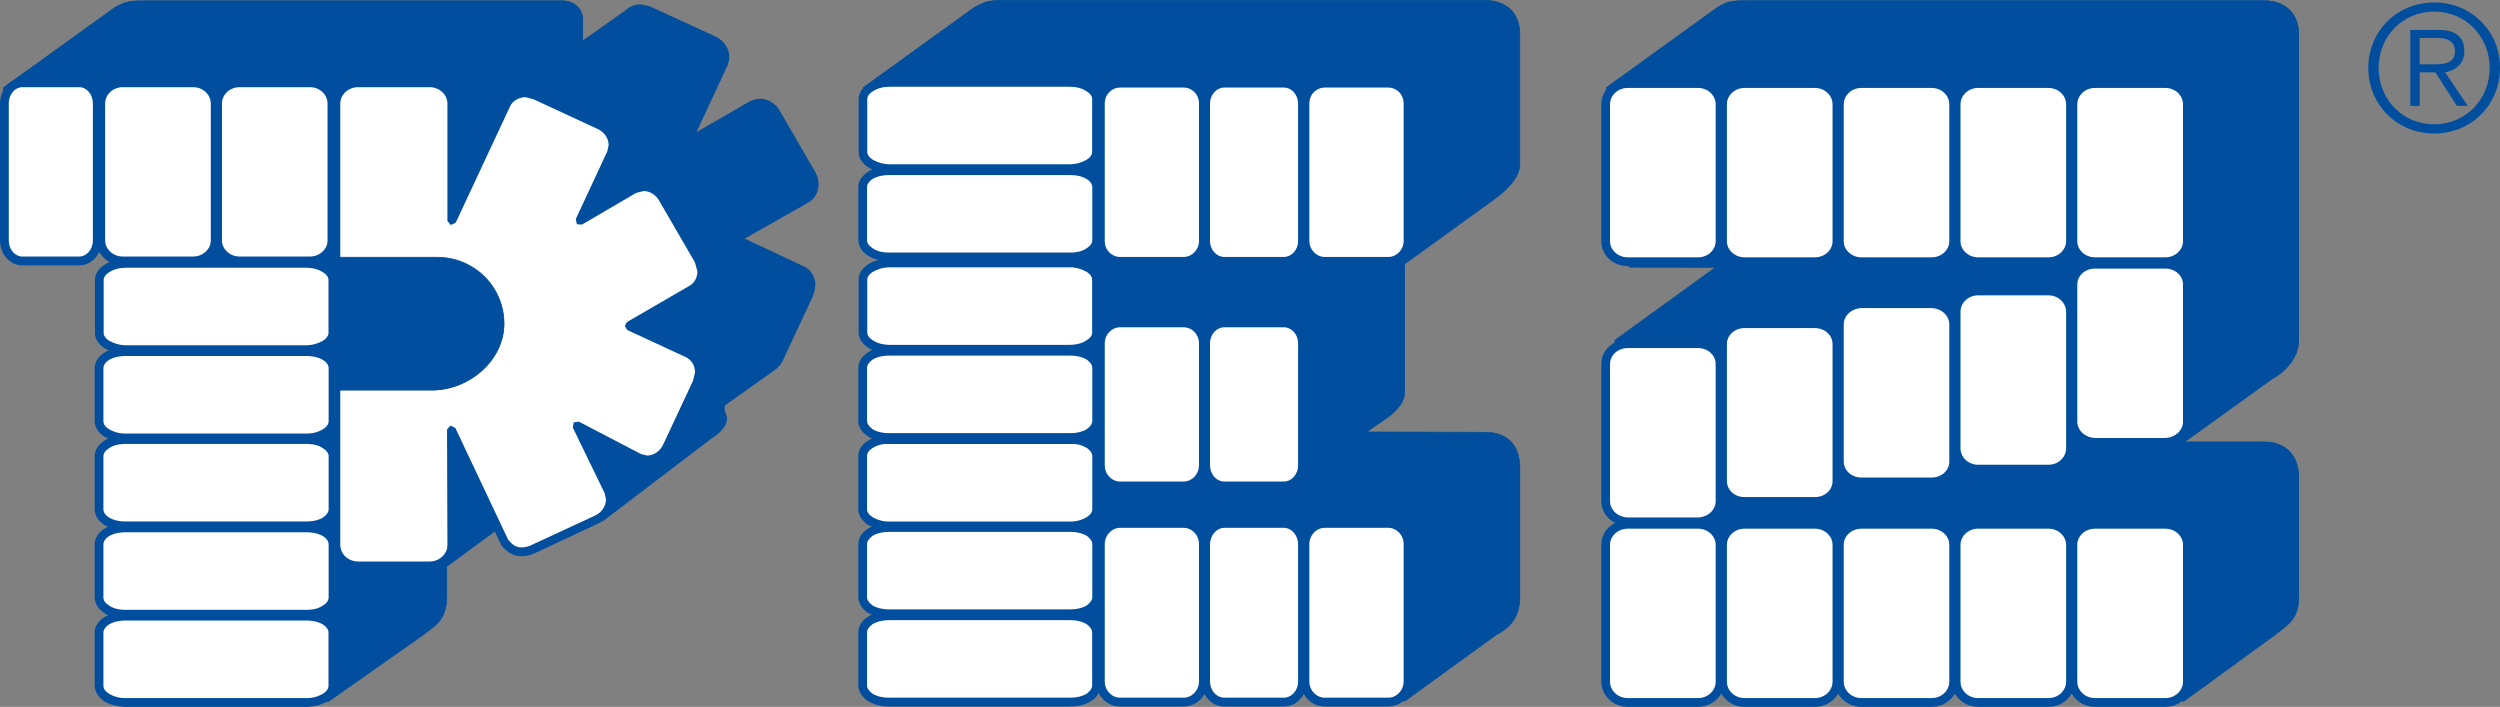 <?xml version="1.0" encoding="UTF-8"?> <svg xmlns="http://www.w3.org/2000/svg" width="290" height="82" viewBox="0 0 290 82" fill="none"><rect x="0" y="0" width="290" height="82" fill="#808080" stroke="none"/><g clip-path="url(#clip0_198_217546)"><path d="M100.149 10.151L102.275 13.627L102.369 79.537L159.735 79.493L162.94 81.347L173.536 73.653C174.655 73.05 176.371 72.026 176.304 69.109V54.231C176.304 51.635 174.81 50.152 172.346 50.152L158.544 50.108C160.039 48.907 162.868 47.694 162.946 45.519V30.592L173.088 23.269C175.557 21.553 176.299 20.07 176.299 19.051V3.941C176.299 1.483 174.732 0.05 172.252 0.05H117.267C114.997 0.05 114.598 6.10203e-06 113.021 0.836L100.144 10.151" fill="#004E9D"></path><path d="M100.144 10.151H100.105L102.225 13.671L102.319 79.581L159.713 79.537L162.907 81.391H162.929L173.542 73.698C174.638 73.094 176.338 72.076 176.338 69.248V54.231C176.326 51.591 174.815 50.108 172.329 50.108L158.533 50.063V50.108L158.561 50.152C160.039 48.945 162.896 47.744 162.979 45.519V30.641L173.104 23.319C175.579 21.603 176.326 20.125 176.338 19.057V3.941C176.326 1.483 174.743 0 172.246 0H116.547C114.892 0 114.394 0.05 112.999 0.836L100.094 10.151H100.149L100.182 10.195L113.043 0.88C114.432 0.138 114.892 0.094 116.547 0.094H172.246C174.71 0.094 176.243 1.528 176.249 3.941V19.051C176.249 20.07 175.518 21.509 173.055 23.225L162.896 30.592V45.519C162.829 47.65 160.017 48.907 158.511 50.063L158.412 50.152L172.335 50.196C174.782 50.196 176.249 51.635 176.249 54.231V69.248C176.249 72.026 174.599 73 173.498 73.609L162.923 81.297L159.751 79.443H159.735L102.413 79.487L102.319 13.621L100.193 10.101L100.155 10.146" fill="#004E9D"></path><path d="M124.32 81.585H102.962C101.29 81.585 99.944 80.705 99.944 79.587V73.288C99.944 72.175 101.29 71.296 102.962 71.296H124.32C125.981 71.296 127.332 72.175 127.332 73.288V79.587C127.332 80.699 125.981 81.585 124.32 81.585Z" fill="white"></path><path d="M124.209 81.441V80.932H103.056C102.325 80.932 101.661 80.749 101.218 80.472C100.775 80.146 100.576 79.825 100.576 79.498V73.332C100.576 73.056 100.775 72.729 101.218 72.402C101.661 72.126 102.325 71.938 103.056 71.938H124.209C124.94 71.938 125.605 72.126 126.047 72.402C126.49 72.729 126.69 73.056 126.69 73.332V79.498C126.69 79.825 126.49 80.146 126.047 80.472C125.605 80.749 124.94 80.932 124.209 80.932V81.956C125.998 81.956 127.642 81.026 127.703 79.498V73.332C127.642 71.805 125.998 70.925 124.209 70.925H103.056C101.268 70.925 99.635 71.805 99.562 73.332V79.498C99.629 81.026 101.268 81.956 103.056 81.956H124.209V81.441Z" fill="#004E9D"></path><path d="M124.336 71.34H102.956C101.284 71.34 99.939 70.46 99.939 69.342V63.043C99.939 61.93 101.284 61.045 102.956 61.045H124.336C125.997 61.045 127.348 61.925 127.348 63.043V69.342C127.348 70.454 125.997 71.34 124.336 71.34Z" fill="white"></path><path d="M124.231 71.201V70.687H103.055C102.324 70.687 101.66 70.504 101.217 70.227C100.774 69.901 100.575 69.58 100.575 69.253V63.131C100.575 62.81 100.774 62.484 101.217 62.157C101.66 61.88 102.324 61.698 103.055 61.698H124.231C124.962 61.698 125.62 61.88 126.063 62.157C126.506 62.484 126.706 62.81 126.706 63.131V69.253C126.706 69.58 126.506 69.901 126.063 70.227C125.62 70.504 124.956 70.687 124.231 70.687V71.711C126.014 71.711 127.658 70.825 127.724 69.253V63.131C127.724 62.346 127.243 61.742 126.617 61.327C125.98 60.912 125.144 60.679 124.236 60.679H103.061C102.147 60.679 101.311 60.912 100.675 61.327C100.043 61.742 99.567 62.346 99.567 63.131V69.253C99.628 70.831 101.273 71.711 103.061 71.711H124.236V71.201" fill="#004E9D"></path><path d="M124.336 61.095H102.956C101.284 61.095 99.939 60.209 99.939 59.146V52.798C99.939 51.73 101.284 50.849 102.956 50.849H124.336C125.997 50.849 127.348 51.73 127.348 52.798V59.146C127.348 60.209 125.997 61.095 124.336 61.095Z" fill="white"></path><path d="M124.232 60.956V60.497H103.056C102.325 60.497 101.661 60.259 101.218 59.988C100.775 59.711 100.576 59.384 100.576 59.058V52.892C100.576 52.571 100.775 52.244 101.218 51.962C101.661 51.685 102.325 51.453 103.056 51.503H124.232C124.962 51.458 125.621 51.685 126.064 51.962C126.507 52.244 126.706 52.615 126.706 52.892V59.058C126.706 59.384 126.507 59.711 126.064 59.988C125.621 60.264 124.957 60.497 124.232 60.497V61.471C125.139 61.471 125.975 61.233 126.612 60.868C127.243 60.447 127.714 59.799 127.719 59.058V52.892C127.719 52.15 127.238 51.503 126.612 51.132C125.975 50.717 125.139 50.484 124.232 50.484H103.056C102.142 50.484 101.306 50.717 100.67 51.132C100.039 51.503 99.562 52.15 99.562 52.892V59.058C99.562 59.799 100.039 60.447 100.67 60.868C101.306 61.233 102.142 61.471 103.056 61.471H124.232V60.962" fill="#004E9D"></path><path d="M124.336 50.899H102.956C101.284 50.899 99.939 50.014 99.939 48.907V42.602C99.939 41.49 101.284 40.61 102.956 40.61H124.336C125.997 40.61 127.348 41.49 127.348 42.602V48.907C127.348 50.014 125.997 50.899 124.336 50.899Z" fill="white"></path><path d="M124.232 50.755V50.246H103.056C102.325 50.246 101.661 50.063 101.218 49.781C100.775 49.455 100.576 49.134 100.576 48.807V42.685C100.576 42.364 100.775 42.038 101.218 41.711C101.661 41.434 102.325 41.252 103.056 41.252H124.232C124.962 41.252 125.621 41.44 126.064 41.711C126.507 42.038 126.706 42.364 126.706 42.685V48.807C126.706 49.134 126.507 49.455 126.064 49.781C125.621 50.063 124.957 50.246 124.232 50.246V51.264C125.139 51.264 125.975 51.032 126.612 50.611C127.243 50.196 127.714 49.593 127.719 48.807V42.685C127.719 41.899 127.238 41.296 126.612 40.881C125.975 40.466 125.139 40.233 124.232 40.233H103.056C102.142 40.233 101.306 40.466 100.67 40.881C100.039 41.296 99.562 41.899 99.562 42.685V48.807C99.562 49.593 100.039 50.196 100.67 50.611C101.306 51.032 102.142 51.264 103.056 51.264H124.232V50.755Z" fill="#004E9D"></path><path d="M124.164 40.654H103.138C101.389 40.654 99.966 39.774 99.966 38.661V32.357C99.966 31.289 101.389 30.409 103.138 30.409H124.164C125.914 30.409 127.331 31.289 127.331 32.357V38.661C127.331 39.769 125.908 40.654 124.164 40.654Z" fill="white"></path><path d="M124.065 40.51V40.001H103.238C102.457 40.001 101.754 39.818 101.284 39.492C100.802 39.209 100.603 38.888 100.603 38.562V32.44C100.603 32.163 100.802 31.793 101.284 31.516C101.754 31.234 102.457 31.007 103.238 31.007H124.065C124.845 31.007 125.549 31.239 126.014 31.516C126.49 31.793 126.694 32.163 126.689 32.44V38.562C126.7 38.888 126.49 39.209 126.014 39.492C125.549 39.818 124.84 40.001 124.065 40.001V41.019C125.017 41.019 125.886 40.787 126.545 40.366C127.204 39.951 127.702 39.348 127.708 38.562V32.44C127.708 31.654 127.198 31.051 126.545 30.636C125.875 30.221 125.012 30.032 124.065 30.032H103.238C102.286 30.032 101.416 30.221 100.758 30.636C100.099 31.051 99.601 31.654 99.601 32.44V38.562C99.601 39.348 100.104 39.951 100.758 40.366C101.416 40.787 102.286 41.019 103.238 41.019H124.065V40.51Z" fill="#004E9D"></path><path d="M124.336 29.944H102.956C101.284 29.944 99.939 29.064 99.939 27.951V21.647C99.939 20.54 101.284 19.654 102.956 19.654H124.336C125.997 19.654 127.348 20.535 127.348 21.647V27.951C127.348 29.064 125.997 29.944 124.336 29.944Z" fill="white"></path><path d="M124.231 29.806V29.296H103.055C102.324 29.296 101.66 29.114 101.217 28.787C100.774 28.51 100.575 28.184 100.575 27.863V21.697C100.575 21.415 100.774 21.044 101.217 20.767C101.66 20.485 102.324 20.308 103.055 20.308H124.231C124.962 20.308 125.62 20.49 126.063 20.767C126.506 21.044 126.706 21.415 126.706 21.697V27.863C126.706 28.184 126.506 28.51 126.063 28.787C125.62 29.114 124.956 29.296 124.231 29.296V30.315C126.014 30.27 127.658 29.39 127.724 27.863V21.697C127.724 20.955 127.243 20.308 126.617 19.937C125.98 19.516 125.144 19.284 124.236 19.284H103.061C102.147 19.284 101.311 19.516 100.675 19.937C100.043 20.352 99.567 20.955 99.567 21.697V27.863C99.628 29.39 101.273 30.27 103.061 30.315H124.236V29.806" fill="#004E9D"></path><path d="M124.164 19.699H103.138C101.389 19.699 99.966 18.819 99.966 17.706V11.402C99.966 10.295 101.389 9.409 103.138 9.409H124.164C125.914 9.409 127.331 10.289 127.331 11.402V17.706C127.331 18.819 125.908 19.699 124.164 19.699Z" fill="white"></path><path d="M124.065 19.566V19.057H103.238C102.457 19.057 101.754 18.824 101.284 18.547C100.802 18.271 100.603 17.9 100.603 17.623V11.502C100.603 11.175 100.802 10.854 101.284 10.572C101.754 10.245 102.457 10.062 103.238 10.062H124.065C124.845 10.062 125.549 10.245 126.014 10.572C126.49 10.854 126.694 11.175 126.689 11.502V17.623C126.7 17.9 126.49 18.271 126.014 18.547C125.549 18.83 124.84 19.057 124.065 19.057V20.075C125.012 20.031 125.875 19.843 126.545 19.428C127.204 19.012 127.702 18.409 127.708 17.623V11.502C127.708 10.716 127.198 10.112 126.545 9.697C125.875 9.277 125.012 9.044 124.065 9.044H103.238C102.286 9.044 101.416 9.277 100.758 9.697C100.099 10.112 99.601 10.716 99.601 11.502V17.623C99.601 18.409 100.104 19.012 100.758 19.428C101.416 19.843 102.286 20.031 103.238 20.075H124.065V19.566Z" fill="#004E9D"></path><path d="M127.514 28.046V11.911C127.514 10.566 128.566 9.503 129.861 9.503H137.379C138.675 9.503 139.726 10.566 139.726 11.911V28.046C139.726 29.39 138.669 30.453 137.379 30.453H129.861C128.566 30.453 127.514 29.39 127.514 28.046Z" fill="white"></path><path d="M127.641 27.951H128.151V12.011C128.151 10.943 128.97 10.157 129.939 10.157H137.291C138.271 10.157 139.085 10.943 139.085 12.011V27.951C139.085 28.97 138.271 29.806 137.291 29.806H129.939C128.97 29.806 128.151 29.02 128.151 27.951H127.138C127.138 29.529 128.372 30.824 129.939 30.824H137.291C138.858 30.824 140.092 29.523 140.098 27.951V12.011C140.098 10.433 138.858 9.138 137.291 9.138H129.939C128.372 9.138 127.143 10.433 127.138 12.011V27.951H127.641Z" fill="#004E9D"></path><path d="M151.247 28.046V11.911C151.247 10.566 152.299 9.503 153.594 9.503H161.107C162.402 9.503 163.454 10.566 163.454 11.911V28.046C163.454 29.39 162.402 30.453 161.107 30.453H153.594C152.293 30.453 151.247 29.39 151.247 28.046Z" fill="white"></path><path d="M151.375 27.951H151.884V12.011C151.884 10.943 152.704 10.157 153.678 10.157H161.03C162.01 10.157 162.824 10.943 162.824 12.011V27.951C162.824 28.97 162.01 29.806 161.03 29.806H153.678C152.704 29.806 151.884 28.97 151.884 27.951H150.871C150.871 29.529 152.111 30.824 153.678 30.824H161.03C162.597 30.824 163.831 29.523 163.837 27.951V12.011C163.837 10.433 162.597 9.138 161.03 9.138H153.678C152.111 9.138 150.871 10.433 150.871 12.011V27.951H151.38" fill="#004E9D"></path><path d="M139.727 28.046V11.911C139.727 10.566 140.718 9.503 141.941 9.503H149.011C150.234 9.503 151.22 10.566 151.22 11.911V28.046C151.22 29.39 150.234 30.453 149.011 30.453H141.941C140.718 30.453 139.727 29.39 139.727 28.046Z" fill="white"></path><path d="M139.854 27.951H140.363V12.011C140.374 10.943 141.149 10.157 142.018 10.157H148.927C149.797 10.157 150.577 10.943 150.577 12.011V27.951C150.577 29.02 149.797 29.806 148.927 29.806H142.018C141.149 29.806 140.369 29.02 140.363 27.951H139.355C139.355 29.479 140.513 30.824 142.024 30.824H148.933C150.444 30.824 151.596 29.479 151.601 27.951V12.011C151.59 10.433 150.444 9.138 148.933 9.138H142.024C140.513 9.138 139.355 10.433 139.355 12.011V27.951H139.859" fill="#004E9D"></path><path d="M127.514 79.172V63.043C127.514 61.698 128.566 60.63 129.861 60.63H137.379C138.675 60.63 139.726 61.698 139.726 63.043V79.172C139.726 80.472 138.669 81.585 137.379 81.585H129.861C128.566 81.585 127.514 80.472 127.514 79.172Z" fill="white"></path><path d="M127.641 79.033H128.151V63.131C128.151 62.069 128.97 61.227 129.939 61.227H137.291C138.271 61.227 139.085 62.063 139.085 63.131V79.033C139.085 80.096 138.26 80.932 137.291 80.932H129.939C128.97 80.932 128.151 80.102 128.151 79.033H127.138C127.138 80.655 128.372 81.956 129.939 81.956H137.291C138.858 81.956 140.092 80.655 140.098 79.033V63.131C140.098 61.554 138.858 60.209 137.291 60.209H129.939C128.372 60.209 127.143 61.554 127.138 63.131V79.033H127.641Z" fill="#004E9D"></path><path d="M151.247 79.172V63.043C151.247 61.698 152.299 60.63 153.594 60.63H161.107C162.402 60.63 163.454 61.698 163.454 63.043V79.172C163.454 80.472 162.402 81.585 161.107 81.585H153.594C152.293 81.585 151.247 80.472 151.247 79.172Z" fill="white"></path><path d="M151.375 79.033H151.884V63.131C151.884 62.069 152.704 61.227 153.678 61.227H161.03C162.01 61.227 162.824 62.063 162.824 63.131V79.033C162.824 80.096 161.999 80.932 161.03 80.932H153.678C152.704 80.932 151.884 80.102 151.884 79.033H150.871C150.871 80.655 152.111 81.956 153.678 81.956H161.03C162.597 81.956 163.831 80.655 163.837 79.033V63.131C163.837 61.554 162.597 60.209 161.03 60.209H153.678C152.111 60.209 150.871 61.554 150.871 63.131V79.033H151.38" fill="#004E9D"></path><path d="M139.727 79.172V63.043C139.727 61.698 140.718 60.63 141.941 60.63H149.011C150.234 60.63 151.22 61.698 151.22 63.043V79.172C151.22 80.472 150.234 81.585 149.011 81.585H141.941C140.718 81.585 139.727 80.472 139.727 79.172Z" fill="white"></path><path d="M139.854 79.033H140.363V63.131C140.374 62.069 141.149 61.227 142.018 61.227H148.927C149.797 61.227 150.577 62.063 150.577 63.131V79.033C150.577 80.14 149.797 80.932 148.927 80.932H142.018C141.149 80.932 140.369 80.146 140.363 79.033H139.355C139.355 80.611 140.507 81.956 142.024 81.956H148.933C150.444 81.956 151.596 80.611 151.601 79.033V63.131C151.59 61.554 150.444 60.259 148.933 60.209H142.024C140.513 60.253 139.355 61.554 139.355 63.131V79.033H139.859" fill="#004E9D"></path><path d="M127.514 54.049V39.724C127.514 38.423 128.566 37.316 129.861 37.316H137.379C138.675 37.316 139.726 38.423 139.726 39.724V54.049C139.726 55.394 138.669 56.506 137.379 56.506H129.861C128.566 56.506 127.514 55.394 127.514 54.049Z" fill="white"></path><path d="M127.641 53.955H128.151V39.818C128.151 38.794 128.959 37.964 129.939 37.964H137.291C138.271 37.964 139.085 38.794 139.085 39.818V53.955C139.085 55.017 138.271 55.858 137.291 55.858H129.939C128.959 55.858 128.151 55.023 128.151 53.955H127.138C127.138 55.532 128.383 56.877 129.939 56.877H137.291C138.858 56.877 140.092 55.576 140.098 53.955V39.818C140.098 38.241 138.858 36.946 137.291 36.946H129.939C128.383 36.946 127.143 38.241 127.138 39.818V53.955H127.641Z" fill="#004E9D"></path><path d="M139.727 54.049V39.724C139.727 38.423 140.718 37.316 141.941 37.316H149.011C150.234 37.316 151.22 38.423 151.22 39.724V54.049C151.22 55.394 150.234 56.506 149.011 56.506H141.941C140.718 56.506 139.727 55.394 139.727 54.049Z" fill="white"></path><path d="M139.854 53.955H140.363V39.818C140.374 38.75 141.144 37.964 142.018 37.964H148.927C149.797 37.964 150.577 38.75 150.577 39.818V53.955C150.577 55.067 149.797 55.858 148.927 55.858H142.018C141.138 55.858 140.369 55.073 140.363 53.955H139.355C139.355 55.532 140.513 56.877 142.024 56.877H148.933C150.444 56.877 151.596 55.532 151.601 53.955V39.818C151.59 38.291 150.444 36.946 148.933 36.946H142.024C140.513 36.946 139.355 38.291 139.355 39.818V53.955H139.859" fill="#004E9D"></path><path d="M186.33 10.151L188.987 31.007H199.019L187.327 39.492L188.412 79.537L249.42 79.493L253.295 81.391L263.897 73.653C265.01 72.679 266.732 72.026 266.665 69.153V55.344C266.665 52.798 265.087 51.264 262.701 51.264H253.412L263.67 43.898C263.67 43.898 266.665 42.32 266.665 39.492V3.941C266.665 1.577 265.087 0.05 262.618 0.05H203.459C201.189 0.05 200.63 1.71922e-05 199.207 0.88L186.33 10.151Z" fill="#004E9D"></path><path d="M186.347 10.151L186.297 10.195L188.954 31.051H198.886L187.288 39.442L188.373 79.581L249.403 79.493L253.268 81.391H253.29L263.903 73.698C264.993 72.723 266.698 72.076 266.698 69.292L266.687 69.153V55.344C266.687 52.798 265.087 51.22 262.685 51.22H253.528L263.692 43.898L263.642 43.848H263.615L263.604 43.898L263.615 43.942H263.642C263.698 43.942 266.671 42.364 266.687 39.492V3.941C266.687 1.577 265.087 0.05 262.596 0.05H202.551C201.001 0.05 200.397 0.094 199.185 0.836L186.297 10.151V10.195L186.347 10.151L186.363 10.195L199.235 0.93C200.436 0.188 201.001 0.144 202.557 0.1L203.459 0.144H262.596C265.049 0.144 266.604 1.627 266.61 3.946V39.492C266.61 40.925 265.868 41.993 265.121 42.735L264.096 43.565L263.759 43.798L263.665 43.842H263.637L263.648 43.892V43.842H263.637L263.648 43.892V43.842H263.62L263.609 43.892L263.62 43.936H263.648V43.892H263.609L263.648 43.936V43.892L263.631 43.842L253.268 51.309H262.69C265.054 51.309 266.604 52.836 266.61 55.344V69.297C266.61 72.032 264.96 72.635 263.847 73.659L253.284 81.303L249.431 79.448H249.42L188.462 79.493L187.376 39.492L199.157 30.962L189.032 31.007L186.38 10.151H186.341" fill="#004E9D"></path><path d="M226.777 52.145V36.016C226.777 34.715 227.945 33.602 229.379 33.602H237.706C239.145 33.602 240.302 34.715 240.302 36.016V52.145C240.302 53.489 239.145 54.558 237.706 54.558H229.379C227.945 54.558 226.777 53.489 226.777 52.145Z" fill="white"></path><path d="M226.91 52.012H227.419V36.16C227.419 35.136 228.305 34.261 229.457 34.261H237.622C238.78 34.261 239.66 35.141 239.671 36.16V52.012C239.66 53.03 238.78 53.91 237.622 53.91H229.457C228.305 53.91 227.419 53.03 227.419 52.012H226.406C226.406 53.678 227.801 54.934 229.457 54.934H237.622C239.289 54.934 240.673 53.678 240.673 52.012V36.16C240.673 34.488 239.289 33.237 237.622 33.237H229.457C227.801 33.237 226.406 34.494 226.406 36.16V52.012H226.916" fill="#004E9D"></path><path d="M186.125 58.222V42.137C186.125 40.792 187.288 39.724 188.727 39.724H197.053C198.498 39.724 199.655 40.792 199.655 42.137V58.222C199.655 59.567 198.498 60.63 197.053 60.63H188.727C187.288 60.63 186.125 59.567 186.125 58.222Z" fill="white"></path><path d="M186.253 58.128H186.762V42.231C186.762 41.213 187.653 40.377 188.811 40.377H196.976C198.128 40.377 199.019 41.213 199.019 42.231V58.128C199.019 59.152 198.128 59.982 196.976 60.026H188.811C187.659 59.982 186.762 59.146 186.762 58.128H185.749C185.76 59.755 187.144 61.001 188.811 61.001H196.976C198.632 61.001 200.021 59.75 200.027 58.128V42.231C200.027 40.61 198.632 39.359 196.976 39.359H188.811C187.144 39.359 185.76 40.61 185.749 42.231V58.128H186.258" fill="#004E9D"></path><path d="M186.125 28.09V11.961C186.125 10.666 187.288 9.553 188.727 9.553H197.053C198.498 9.553 199.655 10.666 199.655 11.961V28.095C199.655 29.44 198.498 30.503 197.053 30.503H188.727C187.288 30.503 186.125 29.44 186.125 28.095" fill="white"></path><path d="M186.253 27.996H186.762V12.099C186.762 11.081 187.653 10.201 188.811 10.201H196.976C198.128 10.201 199.019 11.081 199.019 12.099V27.996C199.019 28.97 198.128 29.85 196.976 29.85H188.811C187.659 29.85 186.762 28.964 186.762 27.996H185.749C185.76 29.623 187.144 30.868 188.811 30.868H196.976C198.632 30.868 200.021 29.617 200.027 27.996V12.099C200.027 10.478 198.632 9.182 196.976 9.182H188.811C187.144 9.182 185.76 10.483 185.749 12.099V27.996H186.258" fill="#004E9D"></path><path d="M199.684 28.09V11.961C199.684 10.666 200.841 9.553 202.28 9.553H210.606C212.046 9.553 213.203 10.666 213.203 11.961V28.095C213.203 29.44 212.046 30.503 210.606 30.503H202.28C200.846 30.503 199.684 29.44 199.684 28.095" fill="white"></path><path d="M199.81 27.996H200.32V12.099C200.32 11.081 201.206 10.201 202.368 10.201H210.528C211.685 10.201 212.577 11.081 212.577 12.099V27.996C212.577 28.97 211.691 29.85 210.528 29.85H202.368C201.211 29.85 200.32 28.964 200.32 27.996H199.307C199.318 29.623 200.702 30.868 202.368 30.868H210.528C212.195 30.868 213.59 29.617 213.59 27.996V12.099C213.59 10.478 212.195 9.182 210.528 9.182H202.368C200.702 9.182 199.318 10.483 199.307 12.099V27.996H199.816" fill="#004E9D"></path><path d="M213.23 28.09V11.961C213.23 10.666 214.399 9.553 215.832 9.553H224.159C225.587 9.553 226.755 10.666 226.755 11.961V28.095C226.755 29.44 225.587 30.503 224.159 30.503H215.832C214.399 30.503 213.23 29.44 213.23 28.095" fill="white"></path><path d="M213.363 27.996H213.873V12.099C213.873 11.081 214.764 10.201 215.916 10.201H224.081C225.233 10.201 226.119 11.081 226.119 12.099V27.996C226.119 28.97 225.233 29.85 224.081 29.85H215.916C214.764 29.85 213.878 28.964 213.873 27.996H212.865C212.865 29.623 214.26 30.868 215.916 30.868H224.081C225.748 30.868 227.132 29.617 227.132 27.996V12.099C227.132 10.478 225.748 9.182 224.081 9.182H215.916C214.26 9.182 212.865 10.483 212.865 12.099V27.996H213.369" fill="#004E9D"></path><path d="M226.777 28.09V11.961C226.777 10.666 227.945 9.553 229.379 9.553H237.706C239.145 9.553 240.302 10.666 240.302 11.961V28.095C240.302 29.44 239.145 30.503 237.706 30.503H229.379C227.945 30.503 226.777 29.44 226.777 28.095" fill="white"></path><path d="M226.91 27.996H227.419V12.099C227.419 11.081 228.305 10.201 229.457 10.201H237.622C238.78 10.201 239.66 11.081 239.671 12.099V27.996C239.66 28.97 238.78 29.85 237.622 29.85H229.457C228.305 29.85 227.419 28.964 227.419 27.996H226.406C226.406 29.623 227.801 30.868 229.457 30.868H237.622C239.289 30.868 240.673 29.617 240.673 27.996V12.099C240.673 10.478 239.289 9.182 237.622 9.182H229.457C227.801 9.182 226.406 10.483 226.406 12.099V27.996H226.916" fill="#004E9D"></path><path d="M240.33 28.09V11.961C240.33 10.666 241.493 9.553 242.938 9.553H251.258C252.692 9.553 253.855 10.666 253.855 11.961V28.095C253.855 29.44 252.692 30.503 251.258 30.503H242.938C241.493 30.503 240.33 29.44 240.33 28.095" fill="white"></path><path d="M240.457 27.996H240.967V12.099C240.967 11.081 241.852 10.201 243.015 10.201H251.181C252.338 10.201 253.229 11.081 253.229 12.099V27.996C253.229 28.97 252.338 29.85 251.181 29.85H243.015C241.858 29.85 240.972 28.964 240.967 27.996H239.959C239.959 29.623 241.354 30.868 243.015 30.868H251.181C252.842 30.868 254.237 29.617 254.242 27.996V12.099C254.242 10.478 252.842 9.182 251.181 9.182H243.015C241.354 9.182 239.965 10.483 239.959 12.099V27.996H240.463" fill="#004E9D"></path><path d="M186.125 79.172V63.087C186.125 61.742 187.288 60.679 188.727 60.679H197.053C198.498 60.679 199.655 61.742 199.655 63.087V79.172C199.655 80.517 198.498 81.629 197.053 81.629H188.727C187.288 81.629 186.125 80.517 186.125 79.172Z" fill="white"></path><path d="M186.253 79.078H186.762V63.181C186.762 62.202 187.653 61.327 188.811 61.327H196.976C198.128 61.327 199.019 62.207 199.019 63.181V79.078C199.019 80.096 198.128 80.976 196.976 80.976H188.811C187.659 80.976 186.762 80.096 186.762 79.078H185.749C185.76 80.699 187.144 81.995 188.811 81.995H196.976C198.637 81.995 200.021 80.694 200.027 79.078V63.181C200.027 61.554 198.632 60.309 196.976 60.309H188.811C187.144 60.309 185.76 61.559 185.749 63.181V79.078H186.258" fill="#004E9D"></path><path d="M199.684 79.172V63.087C199.684 61.742 200.841 60.679 202.28 60.679H210.606C212.046 60.679 213.203 61.742 213.203 63.087V79.172C213.203 80.517 212.046 81.629 210.606 81.629H202.28C200.846 81.629 199.684 80.517 199.684 79.172Z" fill="white"></path><path d="M199.81 79.078H200.32V63.181C200.32 62.202 201.206 61.327 202.368 61.327H210.528C211.685 61.327 212.577 62.207 212.577 63.181V79.078C212.577 80.096 211.691 80.976 210.528 80.976H202.368C201.211 80.976 200.32 80.096 200.32 79.078H199.307C199.318 80.699 200.702 81.995 202.368 81.995H210.528C212.195 81.995 213.59 80.694 213.59 79.078V63.181C213.59 61.554 212.195 60.309 210.528 60.309H202.368C200.702 60.309 199.318 61.559 199.307 63.181V79.078H199.816" fill="#004E9D"></path><path d="M213.23 79.172V63.087C213.23 61.742 214.399 60.679 215.832 60.679H224.159C225.587 60.679 226.755 61.742 226.755 63.087V79.172C226.755 80.517 225.587 81.629 224.159 81.629H215.832C214.399 81.629 213.23 80.517 213.23 79.172Z" fill="white"></path><path d="M213.363 79.078H213.873V63.181C213.873 62.202 214.764 61.327 215.916 61.327H224.081C225.233 61.327 226.119 62.207 226.119 63.181V79.078C226.119 80.096 225.233 80.976 224.081 80.976H215.916C214.764 80.976 213.878 80.096 213.873 79.078H212.865C212.865 80.699 214.26 81.995 215.916 81.995H224.081C225.748 81.995 227.132 80.694 227.132 79.078V63.181C227.132 61.554 225.737 60.309 224.081 60.309H215.916C214.26 60.309 212.865 61.559 212.865 63.181V79.078H213.369" fill="#004E9D"></path><path d="M226.777 79.172V63.087C226.777 61.742 227.945 60.679 229.379 60.679H237.706C239.145 60.679 240.302 61.742 240.302 63.087V79.172C240.302 80.517 239.145 81.629 237.706 81.629H229.379C227.945 81.629 226.777 80.517 226.777 79.172Z" fill="white"></path><path d="M226.91 79.078H227.419V63.181C227.419 62.202 228.305 61.327 229.457 61.327H237.622C238.78 61.327 239.66 62.207 239.671 63.181V79.078C239.66 80.096 238.78 80.976 237.622 80.976H229.457C228.305 80.976 227.419 80.096 227.419 79.078H226.406C226.406 80.699 227.801 81.995 229.457 81.995H237.622C239.289 81.995 240.673 80.694 240.673 79.078V63.181C240.673 61.554 239.289 60.309 237.622 60.309H229.457C227.801 60.309 226.406 61.559 226.406 63.181V79.078H226.916" fill="#004E9D"></path><path d="M240.33 79.172V63.087C240.33 61.742 241.493 60.679 242.938 60.679H251.258C252.692 60.679 253.855 61.742 253.855 63.087V79.172C253.855 80.517 252.692 81.629 251.258 81.629H242.938C241.493 81.629 240.33 80.517 240.33 79.172Z" fill="white"></path><path d="M240.457 79.078H240.967V63.181C240.967 62.202 241.852 61.327 243.015 61.327H251.181C252.338 61.327 253.229 62.207 253.229 63.181V79.078C253.229 80.096 252.338 80.976 251.181 80.976H243.015C241.863 80.976 240.972 80.096 240.967 79.078H239.959C239.959 80.699 241.354 81.995 243.015 81.995H251.181C252.842 81.995 254.237 80.694 254.242 79.078V63.181C254.242 61.554 252.842 60.309 251.181 60.309H243.015C241.354 60.309 239.965 61.559 239.959 63.181V79.078H240.463" fill="#004E9D"></path><path d="M240.33 48.995V32.911C240.33 31.566 241.493 30.497 242.938 30.497H251.258C252.692 30.497 253.855 31.566 253.855 32.911V48.995C253.855 50.34 252.692 51.408 251.258 51.408H242.938C241.493 51.408 240.33 50.34 240.33 48.995Z" fill="white"></path><path d="M240.457 48.907H240.967V33.005C240.967 31.986 241.852 31.156 243.015 31.156H251.181C252.338 31.156 253.229 31.986 253.229 33.005V48.907C253.229 49.925 252.338 50.755 251.181 50.805H243.015C241.858 50.761 240.972 49.925 240.967 48.907H239.959C239.959 50.528 241.354 51.774 243.015 51.774H251.181C252.842 51.774 254.237 50.523 254.242 48.907V33.005C254.242 31.383 252.842 30.132 251.181 30.132H243.015C241.354 30.132 239.965 31.389 239.959 33.005V48.907H240.463" fill="#004E9D"></path><path d="M213.23 53.628V37.543C213.23 36.198 214.399 35.13 215.832 35.13H224.159C225.587 35.13 226.755 36.198 226.755 37.543V53.628C226.755 54.973 225.587 56.041 224.159 56.041H215.832C214.399 56.041 213.23 54.973 213.23 53.628Z" fill="white"></path><path d="M213.363 53.539H213.873V37.638C213.873 36.619 214.764 35.789 215.916 35.739H224.081C225.233 35.789 226.119 36.619 226.119 37.638V53.539C226.119 54.558 225.233 55.394 224.081 55.394H215.916C214.764 55.394 213.878 54.558 213.873 53.539H212.865C212.865 55.161 214.26 56.412 215.916 56.412H224.081C225.748 56.412 227.132 55.161 227.132 53.539V37.638C227.132 36.016 225.737 34.765 224.081 34.765H215.916C214.26 34.765 212.865 36.021 212.865 37.638V53.539H213.369" fill="#004E9D"></path><path d="M199.684 55.903V39.818C199.684 38.473 200.841 37.405 202.28 37.405H210.606C212.046 37.405 213.203 38.473 213.203 39.818V55.903C213.203 57.248 212.046 58.31 210.606 58.31H202.28C200.846 58.31 199.684 57.248 199.684 55.903Z" fill="white"></path><path d="M199.81 55.809H200.32V39.912C200.32 38.894 201.206 38.058 202.368 38.058H210.528C211.685 38.058 212.577 38.894 212.577 39.912V55.809C212.577 56.833 211.691 57.663 210.528 57.663H202.368C201.211 57.663 200.32 56.827 200.32 55.809H199.307C199.318 57.436 200.702 58.681 202.368 58.681H210.528C212.195 58.681 213.59 57.43 213.59 55.809V39.912C213.59 38.291 212.195 37.04 210.528 37.04H202.368C200.702 37.04 199.318 38.291 199.307 39.912V55.809H199.816" fill="#004E9D"></path><path d="M82.594 50.8L69.988 60.397L57.526 61.51L51.819 65.727V69.153C51.885 72.026 50.291 72.629 49.05 73.698L38.111 81.391L13.907 81.347V29.202H1.03L0.404 10.151L13.276 0.88C14.854 1.28597e-05 15.252 0.094 17.522 0.094H65.244C66.511 0.094 67.597 0.924 67.597 2.269V4.771L72.529 1.295C73.249 0.554 74.428 0.321 75.474 0.836L83.026 4.312C84.321 4.915 84.919 6.398 84.354 7.605L80.689 15.487L86.99 11.773C88.147 11.125 89.675 11.59 90.389 12.841L94.552 20.025C95.272 21.232 94.912 22.804 93.749 23.457L86.132 27.769L86.347 27.724L93.19 30.918C94.408 31.477 94.895 32.961 94.297 34.261L90.771 41.772C90.494 42.375 90.029 42.835 89.486 43.067L90.062 42.746L84.017 47.058V47.661C84.914 48.918 83.535 50.351 82.24 50.955L82.594 50.816" fill="#004E9D"></path><path d="M82.583 50.8L82.56 50.755L69.966 60.353L57.526 61.465H57.498L51.791 65.683L51.779 65.733V69.303C51.768 72.037 50.252 72.64 49.028 73.664L38.105 81.358L13.962 81.308V29.202L13.923 29.152H1.079L0.454 10.195L13.303 0.93C14.698 0.188 15.152 0.144 16.819 0.144H48.724L48.751 0.1H48.762L48.751 0.055H36.76L36.749 0.1H36.76L36.793 0.144H65.249C66.495 0.144 67.546 0.974 67.557 2.275V4.777L67.574 4.821H67.618L72.551 1.345C73.005 0.886 73.642 0.609 74.317 0.609L75.447 0.886L82.998 4.362C83.95 4.821 84.515 5.707 84.515 6.636L84.304 7.611L80.639 15.442L80.65 15.492L80.7 15.537L87 11.828L88.13 11.546C88.993 11.546 89.857 12.011 90.344 12.847L94.507 20.031C94.751 20.446 94.873 20.911 94.873 21.376C94.873 22.206 94.463 22.998 93.721 23.418L86.103 27.73L86.087 27.819H86.142L86.331 27.774L93.162 30.924C94.009 31.344 94.496 32.18 94.496 33.104L94.242 34.261L90.721 41.772C90.444 42.375 89.99 42.791 89.453 43.023L89.469 43.067L89.492 43.117L90.062 42.791L90.045 42.746L90.012 42.696L83.972 47.014L83.956 47.058V47.661H83.967L84.249 48.541C84.249 49.516 83.208 50.445 82.212 50.905L82.189 50.993H82.25L82.605 50.855L82.588 50.805L82.577 50.761L82.217 50.899L82.189 50.944V50.988H82.25C83.263 50.523 84.332 49.554 84.332 48.536L84.044 47.606L84.005 47.65H84.05V47.047L90.073 42.779L90.084 42.685H90.029L89.459 43.056L89.442 43.106H89.497C90.051 42.868 90.521 42.409 90.809 41.805L94.325 34.294L94.585 33.093C94.585 32.163 94.076 31.239 93.206 30.868L86.364 27.675H86.325L86.115 27.719L86.131 27.763L86.148 27.808L93.76 23.496C94.53 23.036 94.95 22.245 94.95 21.365C94.95 20.905 94.834 20.435 94.579 19.976L90.416 12.791C89.912 11.955 89.021 11.446 88.13 11.446L86.956 11.767L80.778 15.337L84.387 7.599L84.603 6.625C84.603 5.695 84.016 4.721 83.037 4.256L75.485 0.78L74.317 0.504C73.62 0.504 72.961 0.78 72.49 1.245L67.635 4.677V2.269C67.635 0.924 66.528 0.05 65.243 0.05H36.754L36.743 0.094H36.754L36.788 0.138H48.724L48.751 0.094H48.762L48.751 0.05H16.813C15.152 0.05 14.66 0.094 13.253 0.88L0.382 10.151L0.365 10.195L0.996 29.202L1.035 29.247H13.879V81.347L13.918 81.391H38.138L49.067 73.698C50.279 72.723 51.862 72.076 51.857 69.292V65.722L57.543 61.548L69.982 60.392H69.999L82.605 50.794L82.616 50.75H82.566L82.577 50.794" fill="#004E9D"></path><path d="M58.534 63.043L52.322 49.925L52.367 63.32C52.367 64.665 51.199 65.733 49.77 65.733H41.438C40.004 65.733 38.842 64.665 38.842 63.32V11.911C38.842 10.566 40.004 9.454 41.438 9.454H49.77C51.199 9.454 52.367 10.566 52.367 11.911V25.588L58.706 12.011C59.265 10.804 60.787 10.295 62.088 10.898L69.634 14.418C70.935 15.022 71.533 16.505 70.963 17.712L67.298 25.593L73.598 21.885C74.755 21.232 76.277 21.697 77.002 22.948L81.166 30.088C81.874 31.344 81.525 32.916 80.363 33.564L73.044 37.826L79.892 40.981C81.105 41.584 81.597 43.062 80.994 44.362L77.479 51.873C76.87 53.174 75.391 53.777 74.174 53.218L66.932 49.416L70.647 57.065C71.206 58.272 70.608 59.755 69.307 60.358L61.761 63.834C60.211 64.526 59.359 64.067 58.528 63.048" fill="white"></path><path d="M58.539 62.949L58.998 62.716L52.82 49.643L52.255 49.366L51.857 49.831L51.901 63.231C51.901 64.249 50.993 65.135 49.819 65.135H41.554C40.375 65.135 39.478 64.249 39.472 63.231V12.011C39.472 10.987 40.38 10.112 41.554 10.112H49.819C50.999 10.112 51.901 10.992 51.901 12.011V25.638L52.3 26.103L52.87 25.82L59.17 12.332C59.474 11.684 60.156 11.313 60.919 11.269L61.861 11.502L69.362 14.977C70.148 15.348 70.602 16.09 70.602 16.832L70.442 17.568L66.793 25.405L66.915 26.009L67.507 26.053L73.774 22.389L74.66 22.156C75.341 22.156 76.061 22.572 76.459 23.269L80.6 30.409L80.905 31.472C80.894 32.169 80.573 32.817 79.997 33.143L72.722 37.361L72.473 37.82L72.767 38.285L79.565 41.434C80.224 41.761 80.623 42.409 80.623 43.195L80.412 44.124L76.919 51.591C76.548 52.377 75.79 52.842 75.059 52.842L74.317 52.659L74.101 53.119L74.339 52.659L67.136 48.907L66.55 48.995L66.445 49.599L70.137 57.203L70.298 57.94C70.298 58.637 69.838 59.423 69.052 59.794L61.551 63.27L61.767 63.729L61.567 63.27C61.113 63.453 60.759 63.502 60.471 63.502C59.884 63.502 59.474 63.225 58.943 62.622L58.556 62.943L58.168 63.27C58.749 63.967 59.48 64.521 60.477 64.521C60.936 64.521 61.429 64.432 61.971 64.2H61.982L69.489 60.679C70.619 60.17 71.316 59.052 71.316 57.94L71.056 56.733L68.033 50.523L73.874 53.584H73.891L75.07 53.86C76.216 53.86 77.317 53.169 77.838 52.006L81.342 44.54C81.553 44.08 81.652 43.61 81.652 43.195C81.652 42.082 81.054 41.014 80.002 40.505L74.079 37.77L80.506 34.018C81.425 33.459 81.929 32.49 81.918 31.466C81.918 30.957 81.78 30.403 81.481 29.889L77.345 22.749C76.764 21.73 75.729 21.127 74.666 21.127C74.19 21.127 73.708 21.265 73.271 21.498L68.41 24.37L71.372 17.972L71.632 16.815C71.632 15.658 70.94 14.59 69.805 14.031L62.303 10.555C61.861 10.373 61.396 10.278 60.936 10.278C59.829 10.278 58.76 10.837 58.268 11.9L52.936 23.302V12.011C52.925 10.384 51.525 9.088 49.842 9.088H41.576C39.893 9.088 38.487 10.389 38.481 12.011V63.225C38.481 64.847 39.888 66.098 41.576 66.098H49.842C51.525 66.098 52.931 64.842 52.936 63.225L52.903 52.1L58.102 63.131L58.173 63.27L58.561 62.943" fill="#004E9D"></path><path d="M11.554 27.996V11.911C11.554 10.566 12.722 9.454 14.156 9.454H22.482C23.91 9.454 25.078 10.566 25.078 11.911V27.996C25.078 29.341 23.91 30.409 22.482 30.409H14.156C12.722 30.409 11.554 29.341 11.554 27.996Z" fill="white"></path><path d="M11.687 27.907H12.196V12.011C12.196 10.987 13.087 10.112 14.239 10.112H22.405C23.556 10.112 24.453 10.992 24.453 12.011V27.907C24.453 28.881 23.556 29.756 22.405 29.756H14.239C13.087 29.756 12.202 28.876 12.196 27.907H11.188C11.188 29.529 12.578 30.78 14.239 30.78H22.405C24.071 30.78 25.455 29.523 25.466 27.907V12.011C25.455 10.384 24.071 9.088 22.405 9.088H14.239C12.578 9.088 11.188 10.389 11.188 12.011V27.907H11.692" fill="#004E9D"></path><path d="M25.112 27.996V11.911C25.112 10.566 26.269 9.454 27.709 9.454H36.041C37.469 9.454 38.637 10.566 38.637 11.911V27.996C38.637 29.341 37.469 30.409 36.041 30.409H27.709C26.269 30.409 25.112 29.341 25.112 27.996Z" fill="white"></path><path d="M25.239 27.907H25.748V12.011C25.748 10.987 26.64 10.112 27.791 10.112H35.957C37.108 10.112 37.994 10.992 37.994 12.011V27.907C37.994 28.881 37.108 29.756 35.957 29.756H27.791C26.64 29.756 25.748 28.876 25.748 27.907H24.73C24.741 29.529 26.13 30.78 27.791 30.78H35.957C37.612 30.78 39.007 29.523 39.007 27.907V12.011C39.007 10.384 37.612 9.088 35.957 9.088H27.791C26.13 9.088 24.741 10.389 24.73 12.011V27.907H25.239Z" fill="#004E9D"></path><path d="M35.581 40.654H14.549C12.8 40.654 11.377 39.774 11.377 38.706V32.401C11.377 31.289 12.794 30.409 14.549 30.409H35.581C37.33 30.409 38.748 31.289 38.748 32.401V38.706C38.748 39.769 37.33 40.654 35.581 40.654Z" fill="white"></path><path d="M35.476 40.56V40.051H14.649C13.868 40.051 13.171 39.818 12.695 39.542C12.219 39.265 12.019 38.894 12.025 38.612V32.496C12.025 32.169 12.224 31.843 12.695 31.566C13.171 31.239 13.874 31.056 14.649 31.056H35.476C36.257 31.056 36.96 31.245 37.43 31.566C37.906 31.843 38.111 32.169 38.106 32.496V38.612C38.106 38.894 37.906 39.265 37.43 39.542C36.96 39.824 36.251 40.051 35.476 40.051V41.025C36.428 41.025 37.297 40.792 37.956 40.422C38.615 40.007 39.113 39.398 39.113 38.612V32.496C39.113 31.71 38.615 31.101 37.956 30.686C37.297 30.271 36.428 30.038 35.476 30.038H14.649C13.697 30.038 12.833 30.271 12.169 30.686C11.51 31.101 11.012 31.71 11.012 32.496V38.612C11.012 39.398 11.521 40.007 12.169 40.422C12.833 40.792 13.697 41.025 14.649 41.025H35.476V40.56Z" fill="#004E9D"></path><path d="M35.741 50.899H14.366C12.705 50.899 11.354 50.014 11.354 48.951V42.602C11.354 41.534 12.705 40.654 14.366 40.654H35.741C37.419 40.654 38.758 41.534 38.758 42.602V48.951C38.758 50.014 37.419 50.899 35.741 50.899Z" fill="white"></path><path d="M35.642 50.8V50.29H14.472C13.741 50.29 13.077 50.058 12.634 49.781C12.191 49.504 11.992 49.178 11.997 48.851V42.685C11.997 42.409 12.191 42.038 12.634 41.761C13.077 41.479 13.741 41.296 14.472 41.296H35.642C36.378 41.296 37.037 41.484 37.48 41.761C37.928 42.038 38.122 42.409 38.122 42.685V48.851C38.122 49.178 37.928 49.504 37.48 49.781C37.037 50.063 36.378 50.29 35.642 50.29V51.309C37.436 51.264 39.069 50.379 39.135 48.851V42.685C39.135 41.949 38.659 41.296 38.023 40.925C37.392 40.51 36.556 40.278 35.642 40.278H14.472C13.564 40.278 12.722 40.51 12.091 40.925C11.46 41.296 10.984 41.949 10.979 42.685V48.851C11.045 50.379 12.689 51.264 14.472 51.309H35.642V50.8Z" fill="#004E9D"></path><path d="M35.741 61.139H14.366C12.705 61.139 11.354 60.253 11.354 59.146V52.842C11.354 51.73 12.705 50.849 14.366 50.849H35.741C37.419 50.849 38.764 51.73 38.764 52.842V59.146C38.764 60.253 37.413 61.139 35.741 61.139Z" fill="white"></path><path d="M35.642 61.001V60.491H14.472C13.741 60.491 13.077 60.303 12.634 60.026C12.191 59.75 11.992 59.379 11.997 59.096V52.931C11.997 52.609 12.191 52.283 12.634 52.006C13.077 51.68 13.741 51.497 14.472 51.497H35.642C36.378 51.497 37.037 51.68 37.48 52.006C37.928 52.283 38.122 52.609 38.122 52.931V59.096C38.122 59.379 37.928 59.705 37.48 60.026C37.037 60.309 36.378 60.491 35.642 60.491V61.51C37.436 61.51 39.075 60.624 39.135 59.096V52.931C39.135 52.145 38.659 51.541 38.028 51.126C37.386 50.711 36.55 50.479 35.636 50.479H14.472C13.564 50.479 12.722 50.711 12.091 51.126C11.46 51.541 10.984 52.145 10.979 52.931V59.096C11.045 60.624 12.689 61.51 14.472 61.51H35.642V61.001Z" fill="#004E9D"></path><path d="M35.741 71.384H14.366C12.705 71.384 11.354 70.504 11.354 69.391V63.087C11.354 61.975 12.705 61.094 14.366 61.094H35.741C37.419 61.094 38.758 61.975 38.758 63.087V69.391C38.758 70.498 37.419 71.384 35.741 71.384Z" fill="white"></path><path d="M35.642 71.246V70.736H14.472C13.741 70.736 13.077 70.554 12.634 70.227C12.191 69.951 11.992 69.624 11.997 69.297V63.131C11.997 62.855 12.191 62.484 12.634 62.202C13.077 61.925 13.741 61.742 14.472 61.742H35.642C36.378 61.742 37.037 61.925 37.48 62.202C37.928 62.484 38.122 62.855 38.122 63.131V69.297C38.122 69.624 37.928 69.951 37.48 70.227C37.037 70.554 36.378 70.736 35.642 70.736V71.755C36.556 71.755 37.392 71.522 38.023 71.107C38.659 70.687 39.135 70.083 39.135 69.297V63.131C39.069 61.604 37.43 60.724 35.642 60.724H14.472C12.689 60.724 11.045 61.604 10.979 63.131V69.297C10.99 70.083 11.46 70.687 12.091 71.107C12.722 71.522 13.564 71.755 14.472 71.755H35.642V71.246Z" fill="#004E9D"></path><path d="M35.73 81.629H14.366C12.705 81.629 11.354 80.699 11.354 79.637V73.288C11.354 72.22 12.705 71.34 14.366 71.34H35.73C37.397 71.34 38.747 72.22 38.747 73.288V79.637C38.747 80.699 37.397 81.629 35.73 81.629Z" fill="white"></path><path d="M35.625 81.485V80.976H14.472C13.741 80.976 13.077 80.744 12.634 80.467C12.191 80.19 11.992 79.864 11.997 79.537V73.371C11.997 73.094 12.191 72.724 12.634 72.447C13.077 72.165 13.741 71.982 14.472 71.982H35.631C36.367 71.982 37.032 72.17 37.463 72.447C37.912 72.724 38.111 73.094 38.106 73.371V79.537C38.106 79.864 37.912 80.19 37.463 80.467C37.026 80.744 36.367 80.976 35.631 80.976V81.995C36.544 81.95 37.375 81.718 38.017 81.347C38.654 80.926 39.119 80.279 39.124 79.537V73.371C39.124 72.629 38.654 71.982 38.017 71.611C37.375 71.196 36.544 70.963 35.631 70.963H14.472C13.564 70.963 12.722 71.196 12.091 71.611C11.46 71.982 10.984 72.629 10.979 73.371V79.537C10.99 80.279 11.46 80.926 12.091 81.347C12.722 81.718 13.564 81.95 14.472 81.995H35.631V81.485" fill="#004E9D"></path><path d="M0.382 27.996V11.911C0.382 10.566 1.334 9.454 2.502 9.454H9.3C10.468 9.454 11.421 10.566 11.421 11.911V27.996C11.421 29.341 10.468 30.409 9.3 30.409H2.496C1.328 30.409 0.376 29.341 0.376 27.996" fill="white"></path><path d="M0.509 27.907H1.019V12.011C1.019 10.898 1.777 10.112 2.58 10.112H9.207C10.015 10.112 10.773 10.898 10.773 12.011V27.907C10.773 28.97 10.015 29.756 9.207 29.756H2.58C1.772 29.756 1.019 28.97 1.019 27.907H0C0.011 29.435 1.107 30.78 2.58 30.78H9.207C10.69 30.78 11.781 29.435 11.787 27.907V12.011C11.775 10.433 10.69 9.138 9.207 9.088H2.58C1.102 9.138 0.006 10.433 0 12.011V27.907H0.509Z" fill="#004E9D"></path><path d="M38.842 45.287V29.85H50.728C55.002 29.85 58.478 33.326 58.478 37.543C58.478 41.761 54.404 45.281 50.13 45.281H38.842" fill="#004E9D"></path><path d="M38.853 45.242H38.897V29.894H50.728C54.974 29.894 58.412 33.326 58.418 37.543C58.407 41.761 54.371 45.187 50.124 45.187H38.853V45.237V45.281H50.124C54.42 45.281 58.506 41.85 58.506 37.543C58.506 33.237 55.018 29.8 50.728 29.8H38.809V45.281H38.847V45.237" fill="#004E9D"></path><path d="M282.366 0.282C278.053 0.282 274.721 3.62 274.721 7.882C274.721 12.144 278.053 15.487 282.366 15.487C286.679 15.487 290 12.144 290 7.882C290 3.62 286.679 0.282 282.366 0.282ZM282.366 1.345C286.059 1.345 288.805 4.267 288.805 7.882C288.805 11.496 286.059 14.418 282.366 14.418C278.674 14.418 275.917 11.496 275.917 7.882C275.917 4.267 278.674 1.345 282.366 1.345ZM280.683 8.391H282.505L284.996 12.282H286.264L283.639 8.391C284.83 8.158 285.859 7.461 285.859 5.933C285.859 4.406 284.979 3.476 282.992 3.476H279.598V12.282H280.689V8.391H280.683ZM280.683 7.461V4.406H282.676C283.745 4.406 284.774 4.688 284.774 5.933C284.774 7.417 283.451 7.461 282.123 7.461H280.689H280.683Z" fill="#004E9D"></path></g><defs><clipPath id="clip0_198_217546"><rect width="290" height="82" fill="white"></rect></clipPath></defs></svg> 
